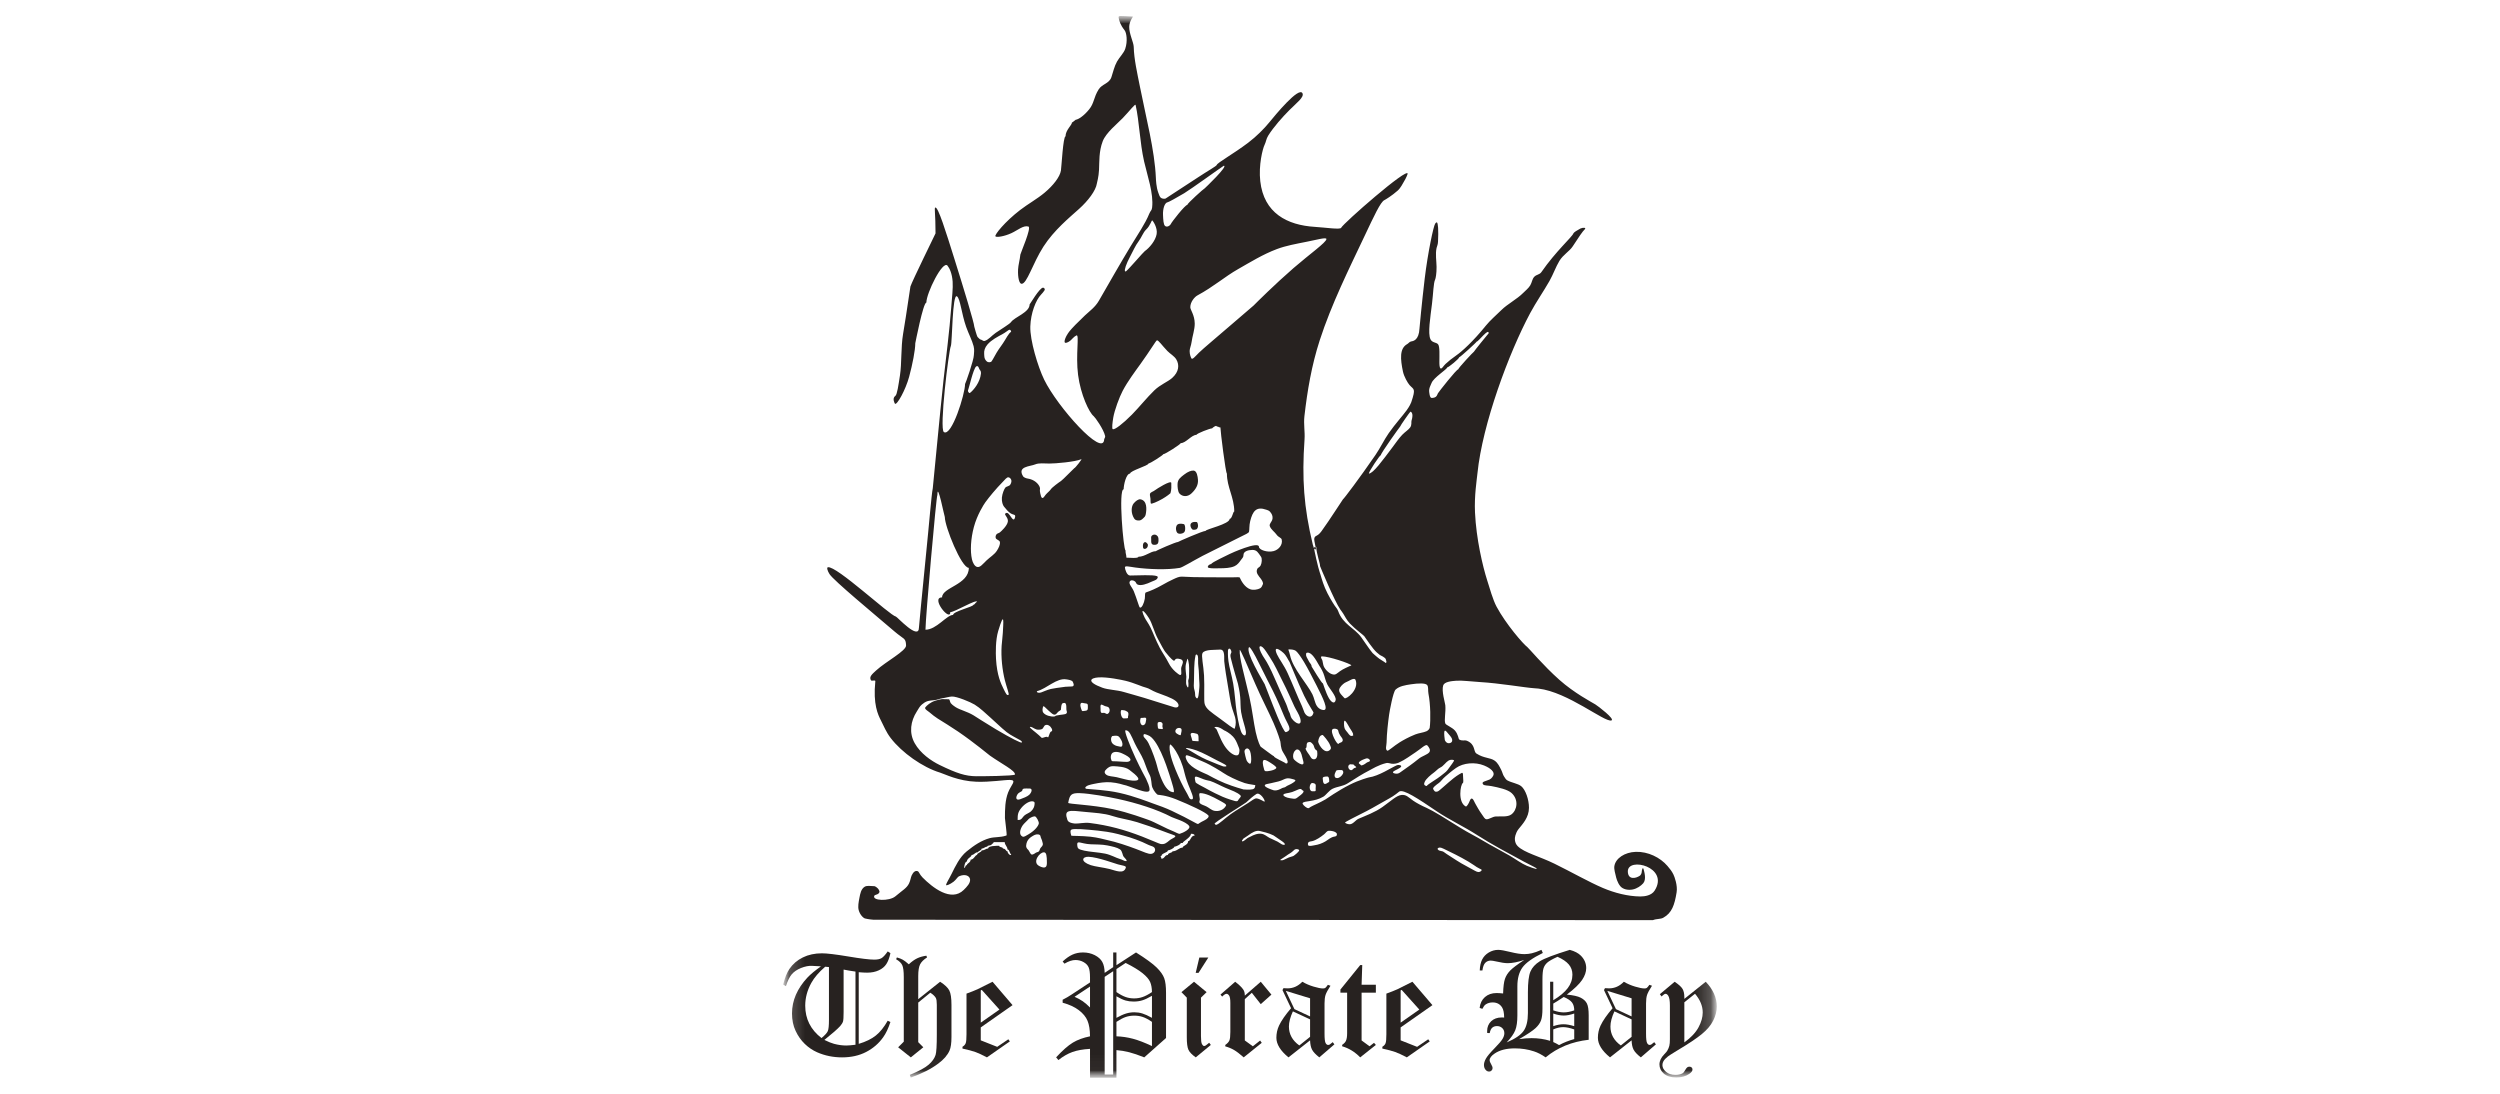 <svg width="160" height="70" viewBox="0 0 160 70" fill="none" xmlns="http://www.w3.org/2000/svg">
<g clip-path="url(#clip0_2530_4886)">
<g clip-path="url(#clip1_2530_4886)">
<mask id="mask0_2530_4886" style="mask-type:luminance" maskUnits="userSpaceOnUse" x="46" y="-9" width="68" height="97">
<path d="M46.014 -8.364H113.983V87.764H46.014V-8.364Z" fill="white"/>
</mask>
<g mask="url(#mask0_2530_4886)">
<mask id="mask1_2530_4886" style="mask-type:luminance" maskUnits="userSpaceOnUse" x="50" y="0" width="60" height="69">
<path d="M50.125 0.97V68.977H109.873V0.97H50.125Z" fill="white"/>
</mask>
<g mask="url(#mask1_2530_4886)">
<mask id="mask2_2530_4886" style="mask-type:luminance" maskUnits="userSpaceOnUse" x="50" y="0" width="60" height="69">
<path d="M50.125 0.97H109.873V68.977H50.125V0.97Z" fill="white"/>
</mask>
<g mask="url(#mask2_2530_4886)">
<mask id="mask3_2530_4886" style="mask-type:luminance" maskUnits="userSpaceOnUse" x="49" y="-7" width="62" height="79">
<path d="M49.218 -6.522H110.977V71.118H49.218V-6.522Z" fill="white"/>
</mask>
<g mask="url(#mask3_2530_4886)">
<path fill-rule="evenodd" clip-rule="evenodd" d="M74.566 14.462C74.457 14.373 74.446 14.051 74.433 13.754C74.416 13.395 74.521 12.965 74.746 12.938C74.795 12.932 75.302 12.658 75.792 12.365C76.2 12.12 78.293 10.611 78.319 10.609C78.648 10.583 77.112 12.05 77.104 12.051C77.054 12.059 75.984 13.021 75.984 13.115C75.848 13.115 74.993 14.19 74.922 14.355C74.892 14.425 74.7 14.571 74.566 14.462ZM72.325 16.423C72.54 16.019 72.659 15.728 72.868 15.449C73.063 15.187 73.161 14.876 73.346 14.699C73.644 14.414 73.694 14.067 73.751 14.11C73.788 14.138 74.096 14.576 74.025 14.983C73.952 15.404 73.565 15.862 73.269 16.07C73.167 16.141 72.311 17.154 72.073 17.357C72.039 17.386 72.005 17.367 72.001 17.36C71.95 17.27 72.072 16.898 72.325 16.423ZM76.24 22.922C76.229 22.898 76.134 22.706 76.137 22.462C76.14 22.296 76.231 22.119 76.259 21.903C76.31 21.516 76.466 21.093 76.463 20.709C76.458 20.163 76.179 19.828 76.179 19.664C76.179 19.323 76.454 19.004 76.634 18.907C77.677 18.345 78.377 17.711 79.245 17.219C80.019 16.779 80.816 16.282 81.723 15.94C82.304 15.721 82.935 15.612 83.618 15.474C84.305 15.335 84.897 15.169 84.891 15.3C84.882 15.515 83.815 16.264 82.788 17.155C81.587 18.197 80.389 19.393 80.23 19.554C80.193 19.591 79.55 20.133 78.826 20.76C77.973 21.497 76.992 22.317 76.727 22.578C76.479 22.825 76.302 23.056 76.24 22.922ZM63.411 23.164C63.402 23.163 63.263 23.237 63.136 23.113C62.967 22.947 62.997 22.754 62.986 22.607C62.975 22.459 63.027 22.243 63.198 22.048C63.462 21.745 63.845 21.556 64.18 21.371C64.522 21.183 64.627 20.971 64.714 21.21C64.722 21.233 64.653 21.269 64.594 21.34C64.509 21.444 64.412 21.608 64.315 21.773C64.159 22.041 63.934 22.31 63.778 22.579C63.584 22.914 63.463 23.171 63.411 23.164ZM61.968 24.934C62.006 24.867 62.294 23.588 62.474 23.455C62.606 23.356 62.657 23.581 62.676 23.62C62.715 23.698 62.799 23.735 62.781 23.91C62.725 24.465 62.315 24.969 62.071 25.153C62.034 25.181 61.901 25.052 61.968 24.934ZM91.472 25.115C91.427 24.86 91.57 24.648 91.617 24.518C91.746 24.165 92.62 23.631 92.62 23.514C92.711 23.514 93.388 22.955 93.388 22.866C93.451 22.866 94.508 21.899 94.508 21.862C94.625 21.862 95.276 20.965 95.276 21.328C95.269 21.328 94.332 22.478 94.332 22.509C94.305 22.509 93.329 23.552 93.329 23.635C93.213 23.635 92.092 25.064 92.028 25.17C91.99 25.233 91.966 25.416 91.757 25.454C91.697 25.465 91.609 25.488 91.566 25.441C91.495 25.362 91.485 25.183 91.472 25.115ZM71.22 27.47C71.146 27.445 71.198 27.036 71.248 26.731C71.326 26.258 71.638 25.419 71.849 25.018C72.171 24.406 72.623 23.805 73.005 23.274C73.583 22.472 73.971 21.82 74.036 21.784C74.123 21.736 74.365 22.105 74.714 22.465C74.894 22.65 75.156 22.789 75.282 23.001C75.493 23.354 75.459 23.8 75.009 24.197C74.737 24.436 74.254 24.619 73.881 24.98C73.398 25.446 72.903 26.069 72.445 26.533C71.855 27.13 71.347 27.512 71.22 27.47ZM60.409 27.654C60.102 27.465 60.719 22.441 60.854 22.144C60.946 21.941 60.944 18.753 61.246 18.966C61.458 19.114 61.536 20.075 61.833 20.918C61.988 21.359 62.212 21.772 62.311 22.154C62.377 22.409 62.328 22.569 62.328 22.722C62.329 23.034 61.785 24.577 61.764 24.577C61.764 25.218 60.909 27.962 60.409 27.654ZM87.606 30.31C87.606 30.18 88.305 29.129 88.374 29.129C88.374 28.997 89.601 27.297 89.611 27.297C89.611 27.248 90.231 26.37 90.262 26.351C90.281 26.339 90.5 26.402 90.335 26.936C90.313 27.007 90.365 27.192 90.252 27.355C90.142 27.511 89.936 27.628 89.744 27.826C89.527 28.05 89.318 28.361 89.111 28.636C88.5 29.446 87.879 30.31 87.606 30.31ZM75.783 30.374C76.028 30.182 76.258 30.098 76.405 30.119C76.602 30.149 76.654 30.502 76.669 30.701C76.694 31.032 76.544 31.297 76.266 31.567C75.998 31.828 75.672 31.785 75.493 31.593C75.373 31.465 75.357 31.131 75.362 30.981C75.37 30.676 75.559 30.549 75.783 30.374ZM66.575 31.567C66.515 31.325 66.596 31.309 66.541 31.169C66.46 30.964 66.204 30.685 65.746 30.622C65.657 30.61 65.514 30.542 65.482 30.491C65.077 29.843 65.922 29.86 66.25 29.722C66.497 29.618 66.822 29.666 67.167 29.667C67.534 29.669 68.796 29.563 69.205 29.389C69.286 29.354 68.805 29.966 68.757 29.961C68.742 29.959 68.008 30.72 67.903 30.785C67.768 30.87 67.325 31.198 67.252 31.315C67.19 31.415 67.03 31.534 66.931 31.652C66.825 31.779 66.779 31.901 66.691 31.864C66.635 31.84 66.61 31.708 66.575 31.567ZM73.655 32.224C73.626 32.156 73.641 32.034 73.63 31.911C73.62 31.803 73.58 31.695 73.598 31.612C73.625 31.492 73.803 31.47 73.919 31.374C74.015 31.294 74.954 30.7 74.963 30.91C74.969 31.083 74.979 31.346 74.909 31.566C74.905 31.579 74.674 31.765 74.399 31.924C74.067 32.114 73.678 32.278 73.655 32.224ZM73.328 32.912C73.298 33.067 73.23 33.103 73.168 33.167C73.063 33.277 72.96 33.328 72.833 33.311C72.757 33.301 72.655 33.294 72.585 33.182C72.36 32.826 72.4 32.407 72.553 32.22C72.678 32.068 72.859 31.932 72.99 31.956C73.418 32.035 73.392 32.578 73.328 32.912ZM76.365 33.904C76.218 33.901 75.966 33.335 76.587 33.41C76.64 33.416 76.704 33.601 76.658 33.752C76.615 33.895 76.522 33.906 76.365 33.904ZM75.752 33.54C75.851 33.561 75.851 33.767 75.851 33.838C75.853 34.072 75.738 34.113 75.653 34.14C75.552 34.171 75.415 34.182 75.336 34.089C75.267 34.006 75.247 33.825 75.273 33.726C75.304 33.606 75.365 33.46 75.752 33.54ZM74.144 34.608C74.135 34.826 74.032 34.857 73.93 34.867C73.694 34.889 73.665 34.769 73.676 34.525C73.679 34.451 73.647 34.342 73.722 34.279C73.855 34.166 74.011 34.217 74.09 34.321C74.153 34.404 74.146 34.544 74.144 34.608ZM73.156 35.044C73.107 34.737 73.256 34.676 73.322 34.702C73.397 34.731 73.463 34.839 73.464 34.849C73.493 35.125 73.183 35.214 73.156 35.044ZM72.09 35.691C72.09 35.499 72.031 35.453 72.031 35.216C71.906 35.216 71.56 31.315 71.914 31.315C71.914 31.036 72.074 30.31 72.325 30.31C72.325 30.122 73.504 29.804 73.504 29.663C73.614 29.663 74.448 29.125 74.448 29.07C74.573 29.07 75.568 28.428 75.568 28.36C75.898 28.36 76.258 27.83 76.575 27.83C76.575 27.745 77.442 27.414 77.578 27.414C77.578 27.387 77.872 27.171 77.872 27.297C78.043 27.297 77.936 27.355 78.107 27.355C78.107 27.594 78.445 30.31 78.522 30.31C78.522 31.181 78.992 31.832 78.992 32.736C78.909 32.736 78.857 33.206 78.698 33.206C78.698 33.547 77.163 33.866 77.163 33.976C76.975 33.976 75.392 34.669 75.392 34.686C75.247 34.686 73.978 35.242 73.978 35.275C73.632 35.275 73.287 35.632 72.858 35.632C72.858 35.754 72.229 35.691 72.09 35.691ZM62.532 36.283C62.375 36.243 62.255 36.015 62.206 35.801C62.082 35.256 62.128 34.476 62.328 33.729C62.536 32.949 62.957 32.293 63.065 32.143C63.304 31.81 63.779 31.242 64.138 30.881C64.314 30.705 64.426 30.536 64.539 30.548C64.653 30.56 64.838 30.738 64.653 31.023C64.59 31.12 64.411 31.125 64.341 31.208C64.269 31.293 64.144 31.592 64.121 31.847C64.099 32.11 64.182 32.33 64.251 32.417C64.371 32.567 64.536 32.77 64.696 32.865C64.838 32.948 64.984 32.924 64.972 33.047C64.964 33.12 64.929 33.305 64.822 33.228C64.745 33.172 64.64 32.968 64.542 32.874C64.465 32.801 64.393 32.818 64.341 32.865C64.248 32.949 64.544 33.123 64.502 33.386C64.461 33.649 64.081 34.002 63.994 34.071C63.925 34.125 63.841 34.131 63.793 34.18C63.69 34.284 63.707 34.429 63.749 34.476C63.806 34.542 63.972 34.586 63.992 34.684C64.024 34.842 63.92 35.06 63.8 35.247C63.641 35.494 63.362 35.654 63.144 35.862C62.887 36.107 62.729 36.334 62.532 36.283ZM72.943 38.873C72.898 38.839 72.75 38.3 72.567 37.85C72.457 37.58 72.233 37.384 72.297 37.233C72.352 37.104 72.522 37.121 72.64 37.211C72.712 37.264 72.708 37.37 72.808 37.413C73.018 37.506 73.398 37.376 73.701 37.228C73.839 37.161 73.987 37.134 74.051 37.045C74.106 36.968 74.122 36.904 74.044 36.873C73.782 36.77 72.866 36.83 72.324 36.833C72.108 36.834 71.996 36.411 71.994 36.316C71.991 36.187 72.265 36.268 72.655 36.321C73.512 36.437 74.689 36.482 75.505 36.345C75.664 36.318 76.255 35.951 76.964 35.575C77.097 35.505 78.545 34.779 79.389 34.36C79.695 34.209 79.913 34.116 79.936 34.035C79.969 33.916 79.943 33.627 80.012 33.353C80.173 32.707 80.405 32.395 81.048 32.623C81.219 32.684 81.245 32.684 81.368 32.868C81.436 32.971 81.473 33.141 81.421 33.278C81.366 33.424 81.22 33.538 81.267 33.674C81.343 33.893 81.585 34.047 81.708 34.226C81.824 34.393 82.002 34.409 82.03 34.531C82.109 34.879 81.823 35.188 81.512 35.27C81.112 35.375 80.577 35.194 80.573 34.996C80.565 34.61 78.776 35.41 78.698 35.455C78.562 35.533 77.519 35.998 77.519 36.102C77.465 36.102 77.387 36.137 77.352 36.176C77.334 36.196 77.232 36.312 77.373 36.346C77.532 36.385 77.787 36.374 78.067 36.37C78.383 36.366 78.731 36.359 79.006 36.237C79.193 36.153 79.312 35.993 79.415 35.845C79.49 35.736 79.588 35.67 79.584 35.514C79.578 35.291 79.881 35.195 80.153 35.195C80.443 35.194 80.516 35.365 80.704 35.632C80.782 35.743 80.765 36.021 80.68 36.191C80.622 36.307 80.507 36.322 80.469 36.401C80.347 36.657 80.542 36.842 80.691 37.037C80.78 37.154 80.857 37.31 80.826 37.386C80.786 37.483 80.742 37.599 80.646 37.651C80.497 37.733 80.213 37.786 80.01 37.711C79.652 37.579 79.433 37.164 79.346 36.968C79.324 36.918 79.127 36.954 78.843 36.95C78.052 36.942 76.4 36.961 75.65 36.905C75.474 36.892 75.291 36.979 75.101 37.067C74.873 37.172 74.634 37.295 74.389 37.437C74.017 37.653 73.614 37.824 73.338 37.916C73.256 37.944 73.294 38.132 73.267 38.318C73.226 38.589 73.063 38.965 72.943 38.873ZM59.23 40.302C59.23 39.598 59.926 31.672 59.994 31.672C59.994 30.78 60.445 33.089 60.468 33.089C60.468 33.696 61.526 36.342 62.004 36.342C62.004 37.433 60.292 37.584 60.292 38.234C59.531 38.234 60.82 39.83 60.82 39.175C61.116 39.175 62.532 38.298 62.532 38.528C62.436 38.528 62.394 38.704 62.297 38.704C62.297 38.84 60.997 39.122 60.997 39.356C60.584 39.356 59.935 40.302 59.23 40.302ZM88.667 42.428C88.667 42.38 88.277 42.191 88.13 42.045C88.058 41.974 87.89 41.848 87.845 41.795C87.628 41.539 87.317 41.056 87.12 40.786C86.67 40.17 85.949 39.963 85.645 39.115C85.591 38.964 85.509 38.893 85.423 38.765C85.277 38.548 84.994 38.09 84.799 37.63C84.615 37.197 84.516 36.758 84.46 36.62C84.382 36.425 84.065 35.062 84.1 35.036C84.109 35.03 84.243 34.97 84.242 35.016C84.23 35.343 84.527 36.192 84.48 36.22C84.474 36.224 85.409 38.479 85.779 39.007C85.851 39.109 85.899 39.164 85.97 39.278C86.064 39.427 86.191 39.692 86.388 39.899C86.763 40.293 87.258 40.64 87.312 40.714C87.405 40.841 87.85 41.527 88.117 41.759C88.158 41.795 88.269 41.889 88.312 41.92C88.344 41.943 88.674 42.073 88.696 42.209C88.704 42.254 88.787 42.428 88.667 42.428ZM84.597 42.193C84.559 42.136 84.5 42.008 84.607 42.007C85.03 42.004 86.423 42.463 86.489 42.584C86.491 42.587 86.197 42.702 85.928 42.85C85.668 42.994 85.559 43.148 85.427 43.168C85.206 43.203 84.906 42.979 84.751 42.706C84.649 42.525 84.672 42.304 84.597 42.193ZM75.51 43.198C75.461 43.187 75.029 42.901 74.796 42.438C74.612 42.072 74.383 41.759 74.227 41.464C73.956 40.95 73.803 40.508 73.64 40.175C73.496 39.883 73.33 39.68 73.252 39.512C72.948 38.861 73.217 39.066 73.528 39.555C73.749 39.901 73.872 40.468 74.117 40.908C74.297 41.231 74.483 41.633 74.647 41.803C74.664 41.821 74.954 42.2 75.134 42.293C75.172 42.313 75.193 42.125 75.402 42.155C75.646 42.19 75.671 42.247 75.695 42.317C75.743 42.45 75.594 42.632 75.593 42.801C75.592 42.997 75.654 43.229 75.51 43.198ZM75.925 43.315C75.904 43.057 75.863 42.835 75.879 42.626C75.891 42.482 75.947 42.344 75.984 42.193C76.023 42.031 76.091 42.51 76.093 42.537C76.117 42.834 76.101 43.041 76.096 43.358C76.095 43.452 76.017 43.541 76.053 43.66C76.061 43.688 76.096 44.25 75.94 43.859C75.876 43.699 75.931 43.39 75.925 43.315ZM66.389 44.228C66.989 44.071 67.633 43.371 68.25 43.48C68.379 43.502 68.626 43.53 68.665 43.65C68.683 43.706 68.771 43.851 68.668 43.92C68.629 43.947 68.348 43.933 68.187 43.953C67.791 44.002 67.388 44.062 67.255 44.094C66.998 44.155 66.792 44.264 66.64 44.314C66.543 44.346 66.462 44.339 66.426 44.328C66.349 44.304 66.338 44.241 66.389 44.228ZM63.745 42.173C63.724 41.794 63.709 40.974 63.884 40.389C64.314 38.954 64.207 39.904 64.181 40.499C64.17 40.763 64.124 41.012 64.104 41.336C64.058 42.069 64.147 42.879 64.31 43.531C64.415 43.953 64.602 44.429 64.549 44.465C64.442 44.536 64.38 44.398 64.223 44.08C64.061 43.751 63.806 43.226 63.745 42.173ZM86.129 43.669C86.322 43.603 86.68 43.312 86.76 43.527C86.991 44.145 86.146 44.791 86.045 44.679C85.84 44.45 85.603 44.267 85.751 44.018C85.858 43.837 86.064 43.69 86.129 43.669ZM76.454 44.202C76.377 43.989 76.408 43.781 76.414 43.568C76.422 43.294 76.42 43.016 76.429 42.753C76.439 42.492 76.455 42.222 76.512 41.954C76.533 41.856 76.635 41.863 76.667 42.014C76.695 42.146 76.659 42.406 76.695 42.648C76.744 42.981 76.731 43.38 76.76 43.708C76.778 43.91 76.747 44.113 76.732 44.283C76.702 44.627 76.643 44.834 76.511 44.594C76.475 44.528 76.501 44.336 76.454 44.202ZM84.656 43.727C84.635 43.799 83.948 42.681 83.947 42.664C83.943 42.517 83.842 42.459 83.783 42.349C83.662 42.124 83.571 41.986 83.587 41.889C83.595 41.844 83.574 41.775 83.671 41.769C83.952 41.749 84.184 42.167 84.438 42.611C84.448 42.629 84.589 42.823 84.692 43.077C84.783 43.301 84.83 43.573 84.953 43.812C85.078 44.058 85.536 44.564 85.482 44.805C85.421 45.078 85.21 44.964 85.045 44.675C84.834 44.304 84.667 43.691 84.656 43.727ZM75.157 45.266C75.091 45.249 74.215 44.97 73.225 44.662C72.815 44.534 72.336 44.412 71.925 44.288C71.472 44.152 70.932 44.154 70.548 44.012C69.528 43.636 69.76 43.386 70.31 43.353C70.877 43.32 71.784 43.511 72.034 43.571C72.601 43.708 73.093 43.954 73.387 44.022C73.529 44.054 73.71 44.195 74.014 44.316C74.431 44.481 74.998 44.653 75.257 44.869C75.534 45.101 75.456 45.342 75.157 45.266ZM84.715 45.442C84.709 45.442 84.441 45.443 84.272 45.17C84.144 44.965 84.111 44.671 83.993 44.435C83.653 43.755 82.746 42.799 82.565 41.944C82.492 41.598 82.401 41.559 82.5 41.562C82.583 41.565 82.785 41.553 82.935 41.658C83.022 41.719 83.229 41.988 83.454 42.364C83.709 42.79 83.993 43.352 84.26 43.871C84.69 44.707 85.039 45.446 84.715 45.442ZM69.623 45.271C69.63 45.443 69.579 45.475 69.474 45.488C69.37 45.501 69.261 45.528 69.243 45.488C69.181 45.348 69.09 45.092 69.184 45.003C69.235 44.954 69.308 44.999 69.38 45.004C69.664 45.025 69.615 45.085 69.623 45.271ZM70.433 45.308C70.421 45.25 70.428 45.138 70.459 45.109C70.508 45.065 70.603 45.143 70.716 45.19C70.805 45.226 70.913 45.217 70.967 45.292C71.052 45.41 71.031 45.598 70.902 45.679C70.825 45.728 70.764 45.646 70.679 45.625C70.605 45.608 70.503 45.659 70.465 45.595C70.416 45.515 70.448 45.383 70.433 45.308ZM83.49 45.614C83.44 45.52 83.402 45.352 83.326 45.192C83.076 44.663 82.752 43.836 82.419 43.102C82.182 42.579 81.858 42.171 81.724 41.872C81.637 41.678 81.63 41.578 81.67 41.542C81.738 41.483 81.939 41.605 82.132 41.779C82.331 41.959 82.421 42.207 82.533 42.37C82.566 42.418 83.027 43.61 83.465 44.526C83.765 45.152 84.079 45.568 84.065 45.619C83.954 46.017 83.626 45.872 83.49 45.614ZM66.778 45.619C66.694 45.514 66.718 45.365 66.754 45.231C66.783 45.123 66.928 45.324 67.115 45.485C67.363 45.7 67.491 45.86 67.664 45.619C67.744 45.507 67.876 45.481 67.902 45.413C67.903 45.409 67.904 44.997 68.04 44.999C68.078 45 68.156 44.945 68.211 45.048C68.256 45.131 68.241 45.267 68.248 45.405C68.253 45.511 68.325 45.581 68.248 45.661C68.172 45.741 67.956 45.717 67.607 45.795C67.522 45.815 67.562 45.845 67.474 45.855C67.249 45.881 66.913 45.788 66.778 45.619ZM71.796 45.442C71.971 45.471 71.947 45.43 72.144 45.546C72.245 45.606 72.227 45.741 72.193 45.855C72.166 45.947 72.293 45.979 71.922 45.979C71.73 45.979 71.666 45.421 71.796 45.442ZM82.539 45.633C82.439 45.46 82.4 45.246 82.307 45.038C82.058 44.484 81.772 43.868 81.57 43.391C81.318 42.797 81.071 42.359 80.998 42.252C80.434 41.428 80.578 41.231 80.814 41.428C80.933 41.528 81.097 41.8 81.258 42.045C81.618 42.592 81.793 43.031 82.099 43.627C82.377 44.168 82.599 44.686 82.838 45.208C82.955 45.462 83.144 45.714 83.214 45.975C83.356 46.503 82.921 46.331 82.67 45.98C82.587 45.863 82.574 45.694 82.539 45.633ZM73.328 46.211C73.307 46.407 73.099 46.497 73.012 46.327C72.942 46.191 72.975 46.062 72.986 45.997C72.997 45.931 73.072 45.944 73.16 45.941C73.229 45.939 73.312 45.903 73.349 45.969C73.377 46.019 73.338 46.115 73.328 46.211ZM76.963 41.793C77.114 41.542 77.822 41.603 78.063 41.575C78.429 41.531 78.332 42.129 78.35 42.309C78.397 42.773 78.508 43.456 78.565 43.771C78.674 44.378 78.73 44.849 78.813 45.176C78.954 45.734 79.207 46.045 79.027 46.623C79.001 46.707 78.514 46.305 78.048 45.968C77.477 45.554 77.195 45.373 77.101 45.061C77.035 44.843 77.1 44.02 77.059 43.232C77.025 42.589 76.865 41.955 76.963 41.793ZM74.102 46.544C74.069 46.308 74.091 46.238 74.125 46.225C74.259 46.174 74.368 46.217 74.402 46.311C74.419 46.357 74.39 46.431 74.392 46.483C74.394 46.53 74.43 46.613 74.422 46.638C74.404 46.688 74.328 46.649 74.294 46.651C74.115 46.657 74.112 46.622 74.102 46.544ZM82.294 46.859C82.215 46.882 81.972 46.374 81.749 45.84C81.379 44.951 80.976 43.857 80.939 43.786C80.796 43.517 79.698 41.739 79.936 41.424C79.992 41.349 80.295 41.88 80.556 42.411C80.915 43.14 81.371 44.026 81.464 44.21C81.77 44.82 82.013 45.422 82.167 45.794C82.415 46.395 82.764 46.72 82.294 46.859ZM79.144 45.559C79.061 45.039 79.034 44.38 78.927 43.767C78.833 43.226 78.672 42.713 78.621 42.316C78.575 41.965 78.587 41.722 78.589 41.648C78.593 41.505 78.721 41.428 78.794 41.649C78.859 41.842 78.693 41.785 78.767 42.098C78.908 42.694 79.221 43.727 79.228 43.759C79.254 43.878 79.335 44.216 79.373 44.615C79.402 44.916 79.381 45.246 79.432 45.575C79.505 46.036 79.701 46.536 79.736 46.812C79.771 47.089 79.645 47.142 79.505 46.964C79.376 46.798 79.254 46.247 79.144 45.559ZM75.275 46.918C75.213 46.865 75.207 46.769 75.253 46.694C75.332 46.563 75.55 46.557 75.608 46.653C75.641 46.707 75.619 46.84 75.57 47.031C75.55 47.109 75.325 46.961 75.275 46.918ZM86.024 46.472C85.964 45.792 86.195 46.27 86.387 46.594C86.445 46.692 86.629 46.937 86.596 47.016C86.586 47.038 86.639 47.111 86.571 47.087C86.541 47.076 86.488 47.113 86.462 47.102C86.351 47.054 86.301 46.951 86.216 46.848C86.15 46.766 86.042 46.673 86.024 46.472ZM66.661 47.216C66.626 47.189 66.571 47.128 66.495 47.058C66.267 46.85 65.856 46.562 65.918 46.528C66.004 46.479 66.144 46.619 66.324 46.681C66.39 46.703 66.543 46.718 66.681 46.663C66.769 46.628 66.809 46.452 66.892 46.413C67.045 46.343 67.178 46.455 67.23 46.513C67.276 46.566 67.352 46.67 67.338 46.757C67.329 46.817 67.255 46.804 67.221 46.861C67.16 46.962 67.124 47.124 67.091 47.18C67.07 47.213 67.032 47.149 66.976 47.154C66.868 47.163 66.706 47.252 66.661 47.216ZM76.63 47.438C76.192 47.393 76.365 47.503 76.225 47.115C76.107 46.791 76.475 46.936 76.595 46.962C76.704 46.985 76.708 47.148 76.705 47.221C76.697 47.44 76.755 47.45 76.63 47.438ZM60.29 44.744L60.229 44.702C60.267 44.688 60.336 44.686 60.42 44.67C60.568 44.642 60.749 44.589 60.92 44.578C61.223 44.56 62.115 44.932 62.375 45.093C62.749 45.323 63.07 45.651 63.388 45.927C63.685 46.185 64.054 46.559 64.425 46.855C64.701 47.075 65.105 47.255 65.293 47.371C65.436 47.459 65.406 47.508 65.393 47.522C65.352 47.569 64.728 47.263 63.737 46.674C63.06 46.271 62.41 45.844 62.303 45.78C61.897 45.535 61.443 45.438 61.165 45.26C60.98 45.142 60.864 45.031 60.846 44.998C60.776 44.879 60.793 44.752 60.714 44.753C60.511 44.757 60.363 44.737 60.29 44.744ZM92.466 47.347C92.363 46.602 92.491 46.704 92.652 46.913C92.729 47.014 92.882 47.156 92.924 47.28C93.004 47.512 92.807 47.589 92.662 47.559C92.563 47.539 92.474 47.408 92.466 47.347ZM85.276 46.679C85.358 46.595 85.625 46.641 85.646 46.757C85.697 47.032 85.853 47.162 85.9 47.248C85.972 47.38 85.931 47.455 85.849 47.504C85.793 47.537 85.706 47.544 85.668 47.603C85.594 47.716 85.114 46.848 85.276 46.679ZM71.499 47.746C71.478 47.742 71.269 47.697 71.165 47.535C71.11 47.45 71.073 47.266 71.146 47.157C71.196 47.084 71.173 47.114 71.263 47.098C71.549 47.05 71.621 47.132 71.702 47.267C71.774 47.386 71.875 47.545 71.822 47.729C71.789 47.842 71.618 47.767 71.499 47.746ZM88.785 48.044C88.639 47.961 88.737 47.715 88.741 47.525C88.752 46.931 88.833 46.243 88.904 45.732C88.931 45.536 89.155 44.285 89.317 44.135C89.558 43.911 89.933 43.85 90.301 43.795C90.775 43.724 91.234 43.708 91.339 43.845C91.434 43.969 91.379 44.177 91.42 44.389C91.555 45.081 91.566 46.081 91.502 46.574C91.495 46.626 91.422 46.744 91.296 46.8C91.1 46.887 90.797 46.915 90.575 47.005C90.121 47.188 89.813 47.367 89.588 47.504C89.207 47.738 88.85 48.081 88.785 48.044ZM84.656 47.04C84.668 47.041 85.033 47.431 85.129 47.702C85.167 47.808 85.224 47.884 85.126 47.985C84.82 48.301 84.432 47.755 84.363 47.473C84.358 47.452 84.388 47.257 84.467 47.139C84.521 47.058 84.62 47.036 84.656 47.04ZM77.813 46.623C77.628 46.542 77.786 46.49 77.967 46.54C78.136 46.587 78.324 46.734 78.342 46.741C78.417 46.769 78.701 46.912 78.916 47.146C79.066 47.308 79.151 47.505 79.222 47.689C79.271 47.815 79.334 47.937 79.325 48.03C79.315 48.127 79.318 48.311 79.184 48.34C78.975 48.385 78.62 48.124 78.363 47.726C78.057 47.25 77.891 46.658 77.813 46.623ZM83.572 47.881C83.658 47.838 83.596 47.652 83.653 47.569C83.693 47.512 83.647 47.535 83.712 47.51C83.882 47.446 83.939 47.534 84.041 47.653C84.089 47.71 84.103 47.84 84.159 47.932C84.198 47.996 84.289 48.016 84.298 48.083C84.363 48.557 84.162 48.644 83.996 48.573C83.907 48.535 83.87 48.417 83.795 48.315C83.652 48.122 83.511 47.911 83.572 47.881ZM71.146 48.691C71.058 48.51 71.09 48.381 71.122 48.291C71.196 48.08 71.512 48.081 71.81 48.214C72.456 48.502 72.445 48.691 72.188 48.755C72.125 48.77 71.739 48.745 71.454 48.725C71.295 48.714 71.167 48.735 71.146 48.691ZM82.294 48.868C82.294 48.807 81.531 48.509 81.531 48.397C81.481 48.397 80.719 47.805 80.704 47.804C80.668 47.803 80.498 47.456 80.365 46.851C80.232 46.246 80.138 45.383 79.956 44.585C79.664 43.303 79.293 42.041 79.344 41.6C79.358 41.484 79.841 42.621 80.35 43.797C80.715 44.641 81.192 45.553 81.504 46.263C81.789 46.91 81.926 47.393 81.942 47.452C81.971 47.563 81.952 47.877 82.11 48.132C82.37 48.549 82.535 48.868 82.294 48.868ZM79.651 48.044C79.727 47.847 79.97 47.801 80.047 48.239C80.082 48.438 80.103 48.789 80.026 48.87C79.979 48.919 79.855 48.795 79.794 48.692C79.757 48.632 79.623 48.115 79.651 48.044ZM83.297 48.279C83.304 48.304 83.362 48.542 83.409 48.716C83.539 49.208 82.832 48.676 82.785 48.559C82.727 48.416 82.759 48.201 82.849 48.081C83.069 47.793 83.246 48.103 83.297 48.279ZM86.968 48.803C86.999 48.722 87.18 48.63 87.349 48.572C87.392 48.557 87.464 48.517 87.547 48.544C87.603 48.562 87.694 48.624 87.671 48.698C87.652 48.761 87.532 48.757 87.459 48.817C87.429 48.842 87.306 48.941 87.177 48.978C87.095 49.002 87.095 48.967 87.055 48.924C87.028 48.894 86.939 48.879 86.968 48.803ZM78.283 49.049C78.275 49.048 77.761 48.859 77.219 48.622C76.816 48.445 76.466 48.222 76.21 48.071C76.029 47.963 75.859 47.901 75.904 47.873C75.934 47.854 76.241 47.906 76.601 48.037C77.013 48.189 77.483 48.457 77.873 48.656C78.275 48.862 78.588 48.996 78.464 49.052C78.434 49.065 78.359 49.056 78.283 49.049ZM86.368 48.931C86.43 48.893 86.497 48.93 86.535 48.924C86.683 48.899 86.658 49.018 86.75 49.043C86.767 49.048 86.807 49.093 86.795 49.109C86.774 49.136 86.682 49.142 86.629 49.188C86.564 49.245 86.518 49.334 86.402 49.272C86.291 49.212 86.232 49.016 86.368 48.931ZM81.681 49.157C81.611 49.262 81.389 49.322 81.201 49.346C81.064 49.364 80.947 49.389 80.91 49.267C80.671 48.474 80.944 48.597 81.198 48.749C81.242 48.776 81.742 49.066 81.681 49.157ZM60.233 44.701L60.293 44.743C60.295 44.743 59.903 44.794 59.634 44.939C59.373 45.079 59.199 45.278 59.204 45.309C59.221 45.423 59.37 45.488 59.473 45.577C59.656 45.734 59.852 45.888 60.007 45.984C60.405 46.233 60.883 46.525 61.315 46.819C62.362 47.534 63.263 48.293 63.359 48.361C64.122 48.896 64.978 49.317 64.959 49.566C64.952 49.669 62.702 49.682 62.466 49.679C61.789 49.67 61.244 49.499 60.128 48.955C59.599 48.697 58.907 48.221 58.54 47.564C58.163 46.89 58.283 46.148 58.674 45.538C58.787 45.362 58.853 45.213 59 45.09C59.093 45.011 59.219 44.913 59.385 44.866C59.528 44.825 59.824 44.819 59.937 44.786L60.233 44.701ZM85.453 49.755C85.343 49.614 85.486 49.381 85.529 49.312C85.549 49.28 85.829 49.273 85.872 49.284C85.967 49.31 85.965 49.381 85.969 49.429C85.976 49.531 85.838 49.704 85.693 49.772C85.594 49.819 85.482 49.792 85.453 49.755ZM71.338 49.039C71.511 49.054 71.999 49.058 72.281 49.272C72.755 49.632 73.205 50.012 72.457 49.957C72.146 49.934 71.802 49.813 71.469 49.741C71.21 49.685 70.943 49.691 70.803 49.583C70.639 49.456 70.688 49.333 70.826 49.212C70.926 49.125 71.031 49.011 71.338 49.039ZM84.654 49.822C84.649 49.723 84.757 49.697 84.947 49.696C85.059 49.695 85.072 49.889 85.069 50.005C85.067 50.067 85.04 50.048 84.981 50.091C84.961 50.105 84.942 50.118 84.925 50.128C84.719 50.252 84.671 50.111 84.654 49.822ZM91.181 50.04C91.265 49.843 91.572 49.587 91.787 49.43C91.906 49.344 92.037 49.185 92.189 49.117C92.374 49.034 92.537 48.777 92.695 48.684C92.879 48.576 93.045 48.641 93.063 48.664C93.079 48.685 92.88 48.964 92.641 49.283C92.528 49.434 92.345 49.535 92.2 49.666C92.054 49.8 91.367 50.198 91.323 50.289C91.302 50.332 91.18 50.273 91.153 50.216C91.128 50.163 91.17 50.069 91.181 50.04ZM79.584 50.524C79.578 50.524 78.966 50.357 78.398 50.127C77.849 49.904 77.351 49.611 77.28 49.578C76.967 49.434 76.257 49.171 75.993 48.737C75.915 48.61 75.828 48.401 75.925 48.338C75.991 48.296 76.877 48.695 76.984 48.739C77.504 48.956 78.187 49.394 78.283 49.461C78.561 49.653 79.159 49.949 79.663 50.117C79.936 50.208 80.494 50.249 80.331 50.265C80.328 50.265 80.356 50.471 80.168 50.512C79.97 50.556 79.68 50.53 79.584 50.524ZM81.531 50.583C81.503 50.579 81.244 50.491 81.08 50.405C80.916 50.318 80.875 50.21 81.115 50.171C81.153 50.165 81.459 50.102 81.822 50.012C82.07 49.95 82.2 49.837 82.37 49.814C82.511 49.794 82.708 49.857 82.768 49.873C83.002 49.932 82.893 49.996 82.761 50.091C82.603 50.206 82.355 50.285 82.294 50.347C82.244 50.4 82.121 50.405 82.061 50.437C81.88 50.532 81.727 50.611 81.531 50.583ZM84.006 50.642C84.002 50.642 83.928 50.651 83.878 50.59C83.814 50.512 83.782 50.343 83.883 50.179C83.951 50.068 84.057 50.125 84.105 50.136C84.108 50.137 84.178 50.155 84.201 50.222C84.223 50.289 84.197 50.407 84.2 50.481C84.203 50.559 84.235 50.642 84.118 50.642C84.081 50.642 84.043 50.645 84.006 50.642ZM75.099 50.701C75.05 50.689 74.863 50.717 74.609 50.373C74.362 50.039 74.106 49.297 74.044 48.995C74.005 48.808 73.742 48.033 73.515 47.584C73.35 47.256 73.202 47.229 73.185 47.1C73.158 46.892 73.367 47.02 73.468 47.053C74.07 47.251 74.653 48.978 74.831 49.542C75.007 50.101 75.216 50.729 75.099 50.701ZM83.297 50.524C83.368 50.607 83.414 50.592 83.425 50.629C83.451 50.725 83.271 50.862 83.185 50.926C82.893 51.146 82.956 51.146 82.569 51.088C82.304 51.048 82.121 50.948 82.136 50.87C82.156 50.763 82.456 50.774 82.697 50.69C83.017 50.578 83.214 50.427 83.297 50.524ZM75.236 49.266C75.066 48.852 74.756 48.019 74.88 47.657C74.916 47.553 75.54 48.282 75.808 49.461C75.823 49.529 75.91 49.866 76.042 50.194C76.222 50.644 76.446 51.111 76.305 51.15C76.117 51.203 76.094 50.99 75.984 50.806C75.7 50.332 75.443 49.768 75.236 49.266ZM65.391 50.638C65.444 50.601 65.428 50.505 65.48 50.486C65.587 50.445 65.751 50.474 65.884 50.465C66.087 50.452 66.054 50.685 65.872 50.866C65.758 50.979 65.469 51.087 65.295 51.15C64.987 51.261 64.998 51.008 65.135 50.815C65.197 50.728 65.326 50.685 65.391 50.638ZM78.933 51.234C78.903 51.225 78.605 51.144 78.242 50.991C78.065 50.916 77.515 50.657 77.097 50.412C76.985 50.346 76.525 50.134 76.512 50.053C76.49 49.905 76.429 49.759 76.504 49.712C76.571 49.669 76.814 49.794 77.04 49.876C77.226 49.944 77.4 49.965 77.452 49.982C77.762 50.083 78.083 50.273 78.414 50.414C78.814 50.584 79.211 50.711 79.397 50.915C79.465 50.989 79.311 51.082 79.227 51.234C79.18 51.319 79.029 51.265 78.933 51.234ZM77.737 52.722C77.625 52.686 79.687 51.424 79.76 51.352C79.931 51.182 80.21 50.944 80.406 50.818C80.633 50.672 80.987 51.215 80.935 51.302C80.916 51.335 80.638 51.114 80.411 51.097C80.304 51.089 80.127 51.224 79.888 51.386C79.581 51.594 79.122 51.848 78.76 52.109C78.355 52.4 78.025 52.748 77.828 52.793C77.791 52.801 77.765 52.732 77.737 52.722ZM83.653 51.705C83.514 51.635 83.328 51.457 83.371 51.394C83.476 51.241 84.115 51.328 84.694 50.988C84.864 50.888 85.052 50.597 85.278 50.484C85.572 50.336 85.942 50.331 86.256 50.131C86.727 49.831 87.205 49.523 87.654 49.297C87.802 49.222 88.211 48.958 88.72 48.836C88.841 48.807 88.941 48.864 89.073 48.879C89.214 48.895 89.389 48.868 89.52 48.809C89.941 48.618 90.282 48.348 90.603 48.141C90.937 47.924 91.247 47.601 91.349 47.706C91.463 47.825 91.58 48.011 91.472 48.148C91.356 48.295 91.005 48.395 90.82 48.543C90.364 48.91 90.097 49.093 89.596 49.445C89.415 49.572 89.232 49.497 89.176 49.472C89.155 49.463 89.131 49.405 89.195 49.361C89.32 49.277 89.6 49.175 89.665 49.075C89.733 48.971 89.504 48.934 89.408 48.973C89.06 49.116 88.245 49.67 87.606 49.755C87.603 49.755 86.989 49.915 86.391 50.218C85.634 50.6 84.856 51.147 84.832 51.161C84.451 51.384 84.081 51.526 83.885 51.638C83.79 51.691 83.765 51.762 83.653 51.705ZM76.81 50.76C77.149 50.756 77.629 50.998 77.998 51.203C78.277 51.357 78.513 51.467 78.465 51.56C78.325 51.831 78.014 51.951 77.721 51.892C77.538 51.855 77.385 51.702 77.215 51.615C77.05 51.529 76.875 51.503 76.788 51.395C76.719 51.309 76.796 51.232 76.788 51.143C76.775 51.004 76.701 50.761 76.81 50.76ZM94.844 52.125C94.666 51.884 94.498 51.566 94.45 51.486C94.352 51.327 94.306 51.14 94.207 51.112C94.108 51.084 94.072 51.246 94.006 51.383C93.94 51.52 93.844 51.632 93.817 51.619C93.281 51.354 93.466 50.202 93.622 50.112C93.67 50.085 93.647 49.896 93.638 49.729C93.63 49.581 93.644 49.45 93.564 49.461C93.541 49.464 93.288 49.601 93.037 49.8C92.618 50.133 92.124 50.61 92.024 50.648C91.802 50.733 91.774 50.559 91.736 50.522C91.639 50.426 91.931 50.222 92.096 50.104C92.219 50.016 92.332 49.834 92.502 49.696C92.66 49.568 92.823 49.405 93.185 49.15C93.653 48.818 94.406 48.757 94.978 48.99C95.148 49.059 95.664 49.295 95.584 49.597C95.569 49.656 95.471 49.825 95.334 49.889C95.09 50.002 94.77 50.022 94.922 50.203C94.992 50.286 95.225 50.267 95.45 50.31C95.909 50.399 96.498 50.526 96.748 50.76C97.213 51.194 97.094 51.849 96.731 52.121C96.483 52.307 96.062 52.233 95.719 52.255C95.525 52.268 95.3 52.439 95.141 52.433C95.017 52.428 94.955 52.275 94.844 52.125ZM65.129 52.474C65.129 52.145 65.135 51.988 65.375 51.695C65.582 51.444 65.92 51.23 66.132 51.293C66.244 51.327 66.213 51.405 66.21 51.484C66.205 51.603 66.149 51.777 65.978 51.931C65.876 52.023 65.678 52.094 65.578 52.178C65.448 52.288 65.416 52.4 65.309 52.452C65.241 52.486 65.168 52.474 65.129 52.474ZM74.997 51.895C74.615 51.715 74.177 51.554 73.729 51.4C73.54 51.335 72.61 50.958 71.64 50.743C70.764 50.548 69.834 50.523 69.532 50.485C69.463 50.476 69.453 50.409 69.456 50.405C69.536 50.262 69.775 50.218 70.036 50.164C70.361 50.096 70.736 50.038 71.091 50.066C71.542 50.102 71.897 50.228 71.914 50.23C72.248 50.27 73.573 50.94 73.572 50.548C73.571 50.309 73.446 50.073 73.346 49.84C73.33 49.804 72.987 49.191 72.671 48.506C72.289 47.678 71.93 46.754 72.031 46.741C72.272 46.71 72.395 47.079 72.628 47.579C72.782 47.91 73.043 48.289 73.205 48.681C73.33 48.982 73.409 49.286 73.557 49.55C73.722 49.843 73.667 50.18 73.751 50.397C73.845 50.638 74.057 50.865 74.103 50.867C74.111 50.867 74.604 50.888 75.256 51.151C76.13 51.503 77.17 51.982 77.333 52.185C77.404 52.273 77.269 52.413 77.091 52.499C76.769 52.654 76.746 52.701 76.686 52.732C76.617 52.767 76.255 52.486 74.997 51.895ZM75.51 53.361C75.429 53.384 75.25 53.265 75.127 53.218C74.619 53.025 73.881 52.601 73.504 52.474C73.274 52.397 72.26 52.007 71.213 51.784C69.868 51.496 68.349 51.465 68.365 51.38C68.461 50.857 68.557 50.744 69.114 50.762C69.765 50.783 70.921 50.997 71.539 51.13C72.765 51.395 74.068 51.81 74.969 52.285C75.131 52.371 75.893 52.574 76.099 52.855C76.24 53.047 75.724 53.301 75.51 53.361ZM65.834 52.416C65.867 52.376 66.088 52.243 66.225 52.245C66.33 52.246 66.505 52.603 66.484 52.705C66.457 52.832 66.29 53.124 65.81 53.404C65.662 53.491 65.531 53.584 65.442 53.542C65.187 53.421 65.287 53.064 65.448 52.828C65.538 52.696 65.722 52.55 65.834 52.416ZM74.272 54.013C74.172 53.994 73.702 53.774 73.087 53.536C71.952 53.098 70.955 52.824 69.734 52.669C69.401 52.627 68.992 52.727 68.784 52.706C68.414 52.669 68.339 52.546 68.314 52.474C68.074 51.787 68.42 51.855 69.521 51.969C70.022 52.021 70.656 52.043 71.191 52.222C71.66 52.38 72.217 52.446 72.779 52.62C73.833 52.948 74.864 53.365 75.079 53.43C75.439 53.538 75.015 53.644 74.853 53.78C74.645 53.955 74.52 54.059 74.272 54.013ZM81.248 53.625C81.09 53.54 80.944 53.398 80.752 53.365C80.491 53.32 80.221 53.441 80.041 53.538C79.944 53.59 79.874 53.602 79.766 53.695C79.678 53.771 79.47 53.931 79.486 53.797C79.488 53.778 79.557 53.716 79.566 53.684C79.572 53.659 79.707 53.597 79.854 53.486C80.137 53.272 80.396 53.131 80.621 53.182C80.758 53.213 81.215 53.316 81.504 53.466C81.55 53.489 81.785 53.664 81.997 53.803C82.367 54.046 82.231 54.109 82.063 54.049C81.992 54.023 81.888 53.932 81.762 53.865C81.578 53.768 81.361 53.686 81.248 53.625ZM83.771 54.131C83.694 54.117 83.695 53.977 83.724 53.93C83.774 53.849 83.884 53.857 83.991 53.83C84.243 53.766 84.529 53.564 84.74 53.398C84.85 53.31 84.915 53.176 85.036 53.172C85.358 53.159 85.592 53.292 85.561 53.409C85.549 53.454 85.56 53.518 85.424 53.538C85.158 53.577 85.026 53.732 84.826 53.85C84.636 53.963 84.387 54.062 84.106 54.101C83.996 54.116 83.897 54.152 83.771 54.131ZM72.701 54.333C72.153 54.128 71.484 53.895 70.813 53.751C70.698 53.727 70.255 53.599 69.792 53.55C69.196 53.487 68.568 53.503 68.563 53.485C68.43 53.018 68.514 53.051 69.199 53.067C69.209 53.067 70.087 53.121 70.843 53.235C71.377 53.315 71.851 53.463 71.914 53.479C72.374 53.597 73.036 53.834 73.484 54.065C73.616 54.133 73.796 54.159 73.865 54.233C74.001 54.382 73.904 54.614 73.684 54.646C73.489 54.674 73.214 54.525 72.701 54.333ZM65.675 54.105C65.71 53.712 65.98 53.573 66.119 53.487C66.25 53.405 66.416 53.36 66.544 53.438C66.598 53.471 66.588 53.546 66.612 53.598C66.666 53.713 66.712 53.834 66.737 53.973C66.765 54.131 66.667 54.174 66.586 54.283C66.531 54.357 66.549 54.518 66.367 54.542C66.281 54.554 66.144 54.722 66.019 54.687C65.944 54.666 65.877 54.471 65.819 54.406C65.757 54.336 65.661 54.276 65.675 54.105ZM74.331 54.959C74.331 54.847 74.214 54.782 74.331 54.782C74.331 54.6 74.746 54.569 74.746 54.425C74.846 54.425 75.157 54.281 75.157 54.189C75.257 54.189 75.568 54.046 75.568 53.954H75.69C75.69 53.849 76.219 53.606 76.219 53.361C76.331 53.361 76.454 53.377 76.454 53.479C76.199 53.479 76.209 53.836 76.042 53.836C76.042 54.087 75.69 54.117 75.69 54.248C75.449 54.248 75.327 54.484 75.04 54.484C75.04 54.589 74.746 54.572 74.746 54.719C74.53 54.719 74.548 54.959 74.331 54.959ZM82.828 54.398C82.907 54.317 83.082 54.325 83.143 54.405C83.193 54.471 82.843 54.745 82.787 54.777C82.722 54.815 82.599 54.831 82.49 54.877C82.316 54.95 82.148 55.049 82.084 55.055C81.73 55.09 82.105 54.94 82.305 54.782C82.49 54.636 82.62 54.609 82.828 54.398ZM69.798 54.034C70.166 54.05 70.509 54.037 70.865 54.107C71.175 54.169 71.486 54.233 71.676 54.357C71.841 54.465 71.83 54.742 71.925 54.84C72.158 55.082 72.157 55.148 71.977 55.099C71.901 55.079 71.835 55.019 71.673 54.975C71.434 54.908 71.101 54.707 70.722 54.631C70.298 54.546 69.749 54.521 69.394 54.442C69.014 54.357 68.972 54.303 68.95 54.151C68.886 53.712 69.15 54.005 69.798 54.034ZM67.001 55.211C67.001 55.312 66.996 55.482 66.867 55.514C66.726 55.548 66.545 55.446 66.472 55.401C66.076 55.161 66.522 54.543 66.815 54.548C66.969 54.551 67.002 54.775 67.001 55.211ZM61.706 55.547C61.706 55.422 61.765 55.135 61.882 55.135C61.882 54.926 62.18 54.858 62.18 54.719C62.352 54.719 62.389 54.542 62.591 54.542C62.591 54.469 62.826 54.431 62.826 54.307C62.986 54.307 63.024 54.189 63.183 54.189C63.183 54.066 63.476 54.151 63.476 54.013C63.526 54.013 63.594 53.944 63.594 53.895H64.303C64.303 54.087 64.479 54.176 64.479 54.366C64.625 54.366 64.608 54.66 64.714 54.66C64.714 54.832 64.479 54.626 64.479 54.484C64.368 54.484 64.371 54.307 64.185 54.307C64.185 54.187 63.95 54.251 63.95 54.131C63.782 54.131 63.241 54.125 63.241 54.307C63.069 54.307 63.045 54.425 62.826 54.425C62.826 54.55 62.532 54.574 62.532 54.719C62.41 54.719 62.327 55.018 62.121 55.018C62.121 55.218 61.882 55.248 61.882 55.37C61.747 55.37 61.812 55.547 61.706 55.547ZM98.284 55.606C98.235 55.601 97.934 55.501 97.719 55.411C97.373 55.267 97.004 54.987 96.602 54.753C96.033 54.422 95.427 54.115 94.965 53.836C94.501 53.554 93.961 53.292 93.477 52.989C92.542 52.402 91.712 51.885 91.316 51.711C90.978 51.562 90.643 51.383 90.44 51.24C90.123 51.017 90.004 50.848 89.695 50.878C89.38 50.909 89.041 51.246 88.483 51.644C87.997 51.99 87.424 52.194 86.946 52.401C86.748 52.486 86.588 52.767 86.365 52.752C86.257 52.745 86.162 52.715 86.087 52.658C86.028 52.615 86.715 52.299 87.48 51.901C87.971 51.646 88.48 51.334 88.888 51.114C89.266 50.91 89.5 50.694 89.552 50.66C89.818 50.489 90.758 51.112 91.955 51.925C92.701 52.432 93.765 52.942 94.526 53.436C95.393 53.998 96.585 54.634 97.525 55.142C98.018 55.409 98.549 55.633 98.284 55.606ZM71.553 55.321C71.84 55.392 72.083 55.417 72.055 55.521C71.935 55.975 71.374 55.708 71.026 55.62C70.581 55.509 70.077 55.462 69.806 55.369C69.114 55.134 69.266 54.82 69.666 54.834C70.25 54.853 71.404 55.285 71.553 55.321ZM94.026 55.529C93.683 55.354 93.317 55.131 93.216 55.063C93.093 54.98 92.817 54.804 92.594 54.662C92.485 54.593 92.409 54.519 92.331 54.489C92.244 54.456 92.158 54.466 92.07 54.412C91.981 54.358 91.969 54.257 92.156 54.243C92.248 54.236 92.474 54.362 92.758 54.498C93.246 54.732 93.904 55.072 94.332 55.37C94.444 55.449 94.574 55.539 94.689 55.589C94.772 55.626 94.838 55.651 94.826 55.693C94.815 55.728 94.74 55.811 94.622 55.811C94.497 55.81 94.347 55.693 94.026 55.529ZM84.118 34.442C84.181 34.233 84.302 34.37 84.573 34C85.108 33.268 85.931 31.961 85.95 31.955C85.997 31.942 87.011 30.602 88.03 29.118C88.333 28.676 88.589 28.137 88.879 27.723C89.311 27.106 89.76 26.625 90.026 26.258C90.209 26.006 90.303 25.795 90.318 25.751C90.63 24.826 90.48 24.947 90.211 24.644C90.089 24.506 89.856 24.099 89.789 23.782C89.624 22.994 89.557 22.297 90.065 22.019C90.148 21.974 90.205 21.869 90.318 21.851C90.445 21.831 90.81 21.776 90.847 21.023C90.848 20.986 90.99 19.438 91.181 17.831C91.382 16.159 91.745 14.463 91.849 14.317C91.967 14.151 92.01 14.217 92.039 14.586C92.057 14.809 92.048 15.126 92.033 15.467C92.024 15.672 91.972 15.731 91.941 15.867C91.854 16.26 91.935 16.702 91.94 17.074C91.946 17.495 91.882 17.826 91.849 17.891C91.74 18.11 91.732 18.754 91.648 19.44C91.538 20.338 91.372 21.331 91.549 21.711C91.658 21.943 91.92 21.901 92.035 22.033C92.155 22.171 92.121 22.74 92.12 23.17C92.119 23.303 92.124 23.568 92.206 23.583C92.299 23.601 92.359 23.44 92.512 23.295C92.686 23.131 92.933 22.929 93.223 22.73C93.54 22.513 94.275 21.858 95.098 20.837C95.376 20.493 95.742 20.186 96.089 19.843C96.485 19.451 97.086 19.149 97.484 18.747C97.621 18.609 97.833 18.439 97.938 18.259C98.05 18.067 98.055 17.863 98.19 17.718C98.334 17.563 98.53 17.585 98.645 17.419C99.583 16.065 100.632 15.149 100.698 14.936C100.718 14.874 100.95 14.727 101.14 14.629C101.288 14.553 101.574 14.548 101.407 14.697C101.303 14.789 101.029 15.183 100.655 15.765C100.454 16.079 100.048 16.293 99.801 16.698C99.574 17.07 99.407 17.559 99.165 17.985C98.789 18.646 98.306 19.34 97.934 20.034C96.568 22.582 94.875 27.143 94.558 30.281C94.513 30.724 94.35 31.723 94.4 32.799C94.478 34.486 94.892 36.237 95.177 37.133C95.341 37.647 95.544 38.389 95.782 38.831C96.38 39.945 97.49 41.225 97.749 41.413C97.847 41.485 98.765 42.59 99.802 43.511C100.746 44.35 101.837 44.922 102.103 45.083C102.264 45.18 103.39 46.036 103.128 46.11C102.686 46.234 100.354 44.294 98.458 44.069C98.417 44.065 98.318 44.056 98.174 44.046C97.534 44 96.002 43.727 94.698 43.65C94.132 43.616 93.595 43.54 93.206 43.566C92.869 43.589 92.441 43.638 92.365 43.865C92.247 44.222 92.486 44.977 92.5 45.137C92.54 45.597 92.412 46.092 92.502 46.306C92.544 46.405 92.926 46.543 93.113 46.752C93.325 46.99 93.344 47.297 93.385 47.323C93.593 47.45 93.725 47.341 93.894 47.413C94.444 47.648 94.287 48.095 94.493 48.227C94.984 48.543 95.366 48.475 95.656 48.681C95.871 48.833 95.964 49.055 96.08 49.277C96.155 49.422 96.181 49.59 96.266 49.705C96.33 49.793 96.367 49.888 96.472 49.946C96.74 50.094 97.148 50.147 97.357 50.316C97.639 50.543 97.858 51.19 97.854 51.701C97.85 52.326 97.445 52.738 97.185 53.063C97.068 53.211 97.023 53.352 96.985 53.468C96.933 53.625 96.917 53.94 97.135 54.156C97.56 54.578 98.518 54.801 99.49 55.279C100.557 55.802 101.697 56.452 102.59 56.832C103.323 57.143 104.177 57.367 104.975 57.374C105.276 57.376 105.699 57.308 105.896 57C106.862 55.489 104.161 54.816 104.181 55.776C104.192 56.314 104.674 56.237 104.955 56.042C104.999 56.011 105.062 55.901 105.066 55.834C105.075 55.666 105.139 55.455 105.188 55.628C105.238 55.807 105.38 56.285 105.163 56.533C105.022 56.693 104.773 56.867 104.502 56.925C104.195 56.989 103.863 56.916 103.698 56.714C103.505 56.478 103.429 56.15 103.413 56.07C103.385 55.939 103.288 55.636 103.318 55.436C103.395 54.933 103.978 54.541 104.692 54.518C105.475 54.493 106.253 54.878 106.719 55.423C106.874 55.604 106.993 55.752 107.096 55.96C107.175 56.12 107.375 56.671 107.303 57.11C107.173 57.915 107.002 58.432 106.449 58.735C106.265 58.837 106.034 58.789 105.786 58.889L55.899 58.863C55.568 58.838 55.416 58.791 55.393 58.789C55.271 58.782 55.035 58.551 54.955 58.243C54.896 58.02 54.949 57.742 55.002 57.465C55.055 57.187 55.107 56.91 55.322 56.763C55.483 56.651 55.705 56.714 55.98 56.717C55.989 56.717 56.183 56.813 56.248 56.956C56.28 57.025 56.334 57.086 56.219 57.192C56.153 57.254 55.988 57.269 55.961 57.317C55.773 57.656 56.915 57.693 57.304 57.365C57.793 56.953 58.025 56.845 58.177 56.542C58.269 56.357 58.285 56.159 58.35 56.02C58.451 55.803 58.595 55.697 58.735 55.758C58.826 55.796 58.844 55.956 59.042 56.157C59.67 56.794 60.871 57.751 61.678 56.956C61.89 56.748 62.109 56.514 62.085 56.285C62.06 56.039 61.752 55.92 61.391 56.077C61.264 56.132 61.208 56.292 61.025 56.432C60.805 56.599 60.549 56.704 60.551 56.638C60.554 56.53 60.729 56.277 60.904 55.923C61.133 55.461 61.415 54.857 61.867 54.489C62.357 54.089 62.819 53.788 63.328 53.645C63.655 53.554 64.012 53.603 64.372 53.484C64.388 53.479 64.403 53.474 64.418 53.468C64.46 53.452 64.316 52.451 64.316 52.359C64.314 51.801 64.325 51.218 64.52 50.716C64.71 50.228 65.104 49.925 64.64 49.916C64.302 49.908 63.381 50.062 62.496 50.032C61.321 49.991 60.448 49.532 60.172 49.45C59.05 49.114 57.715 48.164 57.005 47.235C56.713 46.855 56.556 46.457 56.376 46.102C56.191 45.741 55.867 45.075 56.021 43.598C56.032 43.496 55.789 43.606 55.745 43.54C55.604 43.325 55.803 43.154 56.071 42.91C56.707 42.329 58.005 41.655 57.989 41.305C57.966 40.809 57.859 40.937 57.247 40.413C55.934 39.289 53.351 37.154 53.09 36.743C52.961 36.542 52.895 36.323 52.984 36.304C53.526 36.189 56.937 39.38 57.34 39.463C57.422 39.479 58.806 41.008 58.812 40.169C58.812 40.162 59.025 37.817 59.263 35.51C59.461 33.587 59.608 31.683 59.698 31.245C59.713 31.171 60.184 26.142 60.38 24.364C60.553 22.791 60.762 21.246 60.881 19.645C60.928 19.009 60.999 18.451 60.969 18.023C60.932 17.506 60.775 17.17 60.642 17.004C60.339 16.628 59.287 18.761 59.287 19.366C59.08 19.366 58.58 21.968 58.578 21.968C58.578 22.408 58.4 23.316 58.186 24.11C57.959 24.952 57.404 25.948 57.278 25.84C57.269 25.832 57.074 25.495 57.302 25.337C57.417 25.257 57.5 24.65 57.597 24.028C57.717 23.256 57.652 22.233 57.797 21.372C58.056 19.837 58.244 18.408 58.267 18.336C58.379 17.991 59.874 14.943 59.874 14.936C59.876 13.657 59.779 13.305 59.86 13.281C60.041 13.229 60.537 14.831 61.075 16.546C61.695 18.517 62.344 20.657 62.354 20.905C62.354 20.914 62.523 21.526 62.56 21.562C62.6 21.599 62.709 21.728 62.765 21.733C62.84 21.739 62.927 21.844 63.007 21.823C63.252 21.761 63.464 21.483 63.726 21.302C64.161 20.999 64.614 20.745 64.712 20.606C64.934 20.291 65.895 19.993 65.895 19.484C65.912 19.484 66.525 18.421 66.754 18.41C66.806 18.408 66.916 18.486 66.839 18.597C66.785 18.674 66.707 18.774 66.629 18.853C66.293 19.198 65.966 20.044 65.94 20.893C65.912 21.771 66.423 23.466 66.825 24.294C67.679 26.049 70.613 29.32 70.669 28.114C70.671 28.073 70.747 27.989 70.729 27.907C70.633 27.469 70.083 26.702 69.997 26.636C69.709 26.412 69.162 25.264 68.997 23.995C68.83 22.707 69.095 21.375 68.892 21.467C68.722 21.545 68.606 21.72 68.486 21.813C68.332 21.933 68.194 21.961 68.158 21.932C68.076 21.865 68.196 21.525 68.441 21.21C68.59 21.017 68.984 20.616 69.438 20.186C69.739 19.901 70.088 19.666 70.333 19.24C70.98 18.114 71.694 16.864 72.341 15.791C72.829 14.983 73.3 14.308 73.553 13.676C73.637 13.468 73.712 13.489 73.736 13.28C73.839 12.378 73.431 11.248 73.223 10.335C72.946 9.115 72.916 7.765 72.679 6.719C72.656 6.615 72.306 7.088 71.852 7.561C71.51 7.916 70.787 8.489 70.576 9.035C70.319 9.701 70.365 10.362 70.338 10.865C70.314 11.338 70.21 11.672 70.2 11.742C70.132 12.2 69.642 12.845 69.064 13.366C68.468 13.905 67.465 14.716 66.778 15.786C66.092 16.855 65.721 18.183 65.378 18.164C65.232 18.156 65.133 17.771 65.156 17.252C65.169 16.961 65.27 16.627 65.303 16.294C65.312 16.203 66.033 14.566 65.82 14.499C65.502 14.399 65.139 14.733 64.729 14.922C64.264 15.136 63.772 15.206 63.707 15.126C63.635 15.037 64.305 14.196 65.289 13.44C65.794 13.052 66.378 12.731 66.85 12.336C67.419 11.86 67.836 11.314 67.9 10.914C67.936 10.692 68.038 8.728 68.194 8.728C68.194 8.322 68.605 8.01 68.605 7.841C68.644 7.841 68.824 7.667 68.844 7.665C69.014 7.644 69.36 7.426 69.707 6.998C70.034 6.594 69.984 6.253 70.31 5.727C70.53 5.371 70.99 5.355 71.129 4.941C71.244 4.603 71.311 4.254 71.491 3.935C71.649 3.654 71.923 3.401 72.015 3.123C72.178 2.633 72.101 2.094 71.97 1.931C71.689 1.581 71.632 1.321 71.6 1.166C71.559 0.967 71.621 1.021 72.509 1.059C72.526 1.06 72.276 1.351 72.27 1.718C72.263 2.161 72.55 2.713 72.558 2.995C72.579 3.797 72.778 4.649 72.949 5.516C73.345 7.523 73.9 9.615 73.976 11.389C73.98 11.477 73.994 11.981 74.136 12.347C74.191 12.49 74.215 12.623 74.342 12.686C74.406 12.717 74.563 12.745 74.626 12.688C74.661 12.656 75.762 11.953 76.674 11.35C77.277 10.95 77.852 10.63 77.869 10.561C77.907 10.414 78.938 9.85 79.885 9.133C80.417 8.731 80.915 8.223 81.216 7.854C81.627 7.35 83.121 5.534 83.355 5.964C83.489 6.212 82.997 6.57 82.521 7.047C82.082 7.488 81.51 8.126 81.165 8.681C81.03 8.898 81.031 9.072 80.936 9.262C80.807 9.52 80.542 10.577 80.657 11.595C80.886 13.637 82.373 14.411 84.156 14.52C84.829 14.561 85.774 14.708 85.833 14.579C85.961 14.298 90.122 10.651 90.09 11.124C90.089 11.139 89.999 11.389 89.85 11.625C89.778 11.739 89.653 12.018 89.451 12.199C89.09 12.521 88.651 12.787 88.606 12.805C88.358 12.905 87.921 13.862 87.356 15.055C86.348 17.183 85.21 19.467 84.461 21.784C83.942 23.388 83.671 24.995 83.483 26.632C83.423 27.157 83.525 27.62 83.49 28.123C83.315 30.639 83.444 32.457 84.016 34.842C84.112 35.248 84.169 35.114 84.202 35.158C84.287 35.272 84.072 34.592 84.118 34.442Z" fill="#272220"/>
<path d="M54.751 62.181C54.464 62.141 54.211 62.099 53.991 62.053V64.767C53.991 65.085 53.978 65.287 53.953 65.373C53.927 65.459 53.867 65.557 53.774 65.666C53.605 65.853 53.267 66.15 52.76 66.555C53.013 66.679 53.218 66.762 53.375 66.804C53.647 66.876 53.908 66.913 54.158 66.913C54.291 66.913 54.488 66.896 54.751 66.864V62.181ZM53.053 61.892L52.813 61.87C52.408 62.218 52.11 62.566 51.919 62.914C51.663 63.383 51.534 63.865 51.534 64.362C51.534 65.209 51.882 65.9 52.577 66.436C52.798 66.251 52.932 66.102 52.981 65.987C53.029 65.872 53.053 65.637 53.053 65.283V61.892ZM56.816 60.889L56.987 61.006C56.923 61.3 56.836 61.531 56.726 61.7C56.615 61.87 56.453 62.004 56.239 62.102C56.025 62.201 55.779 62.25 55.5 62.25C55.352 62.25 55.171 62.241 54.959 62.222V66.808C55.418 66.669 55.784 66.49 56.056 66.271C56.328 66.052 56.58 65.737 56.813 65.326L56.987 65.408C56.854 65.814 56.7 66.139 56.524 66.384C56.243 66.78 55.88 67.094 55.435 67.325C54.99 67.557 54.476 67.672 53.892 67.672C53.323 67.672 52.791 67.563 52.295 67.345C52.008 67.218 51.744 67.04 51.505 66.809C51.266 66.579 51.07 66.301 50.917 65.974C50.765 65.647 50.688 65.276 50.688 64.861C50.688 64.443 50.772 64.044 50.938 63.662C51.104 63.281 51.349 62.916 51.672 62.568C51.878 62.35 52.168 62.109 52.542 61.846L51.973 61.815C51.761 61.803 51.528 61.847 51.272 61.949C51.015 62.05 50.816 62.186 50.672 62.355C50.529 62.525 50.405 62.778 50.299 63.114L50.125 63.013C50.227 62.583 50.361 62.249 50.524 62.01C50.742 61.693 51.029 61.447 51.386 61.273C51.743 61.099 52.149 61.012 52.606 61.012C52.923 61.012 53.484 61.08 54.289 61.214C55.093 61.349 55.647 61.416 55.949 61.416C56.152 61.416 56.307 61.386 56.414 61.323C56.522 61.261 56.655 61.117 56.816 60.889Z" fill="#272220"/>
<path d="M59.288 61.165L59.331 61.275C59.114 61.414 58.966 61.562 58.886 61.72C58.807 61.877 58.767 62.126 58.767 62.468V63.947L60.167 62.832C60.469 63.025 60.665 63.212 60.757 63.393C60.848 63.573 60.894 63.88 60.894 64.313V66.371C60.894 66.764 60.852 67.052 60.771 67.234C60.641 67.531 60.4 67.809 60.048 68.07C59.588 68.415 59.001 68.713 58.289 68.965L58.228 68.793C58.806 68.554 59.208 68.336 59.434 68.139C59.661 67.942 59.809 67.733 59.879 67.511C59.93 67.345 59.956 66.912 59.956 66.211V64.307C59.956 64.095 59.935 63.948 59.892 63.866C59.828 63.754 59.71 63.643 59.539 63.534L58.767 64.164V66.698L59.092 67.026L58.292 67.672L57.481 67.026L57.842 66.667V62.539C57.842 62.164 57.809 61.907 57.743 61.768C57.677 61.629 57.547 61.504 57.352 61.392L57.401 61.275C57.56 61.32 57.688 61.37 57.785 61.426C57.881 61.481 58.007 61.578 58.164 61.716C58.35 61.542 58.528 61.414 58.699 61.332C58.869 61.251 59.066 61.195 59.288 61.165Z" fill="#272220"/>
<path d="M62.832 63.352L62.769 63.387V65.449L63.964 64.612L62.832 63.352ZM63.523 62.832L64.803 64.329L62.769 65.754V66.582L63.821 66.998L64.533 66.514L64.631 66.649L63.164 67.672C62.864 67.513 62.618 67.398 62.424 67.329C62.231 67.26 61.955 67.186 61.599 67.109V66.992C61.701 66.932 61.769 66.857 61.804 66.767C61.839 66.678 61.856 66.485 61.856 66.189V63.592C62.14 63.489 62.377 63.396 62.564 63.311C62.7 63.248 63.02 63.088 63.523 62.832Z" fill="#272220"/>
<path d="M71.452 66.324C71.809 66.336 72.161 66.388 72.507 66.48C72.854 66.572 73.26 66.728 73.725 66.948V65.399C73.499 65.245 73.302 65.14 73.136 65.085C72.969 65.029 72.789 65.001 72.596 65.001C72.402 65.001 72.222 65.029 72.053 65.085C71.886 65.14 71.685 65.245 71.452 65.399V66.324ZM71.452 65.142C71.694 65.008 71.901 64.915 72.072 64.864C72.243 64.812 72.417 64.786 72.596 64.786C72.774 64.786 72.946 64.811 73.111 64.862C73.275 64.912 73.48 65.005 73.725 65.142V63.732C73.474 63.878 73.265 63.975 73.097 64.025C72.929 64.075 72.747 64.1 72.55 64.1C72.363 64.1 72.19 64.077 72.033 64.032C71.876 63.986 71.682 63.897 71.452 63.763V65.142ZM71.452 63.493C71.679 63.647 71.876 63.752 72.044 63.81C72.212 63.869 72.391 63.898 72.582 63.898C72.773 63.898 72.953 63.869 73.124 63.81C73.295 63.752 73.496 63.647 73.725 63.493C73.722 63.233 73.683 63.017 73.608 62.844C73.532 62.672 73.372 62.486 73.126 62.286C72.88 62.087 72.519 61.867 72.042 61.628L71.452 62.019V63.493ZM71.244 62.157L70.699 62.518V68.775H71.244V62.157ZM69.761 63.139L68.771 63.795C68.977 63.885 69.153 63.98 69.298 64.081C69.443 64.182 69.598 64.315 69.761 64.48V63.139ZM71.244 60.957H71.452V61.772L72.705 60.957C73.344 61.359 73.785 61.682 74.029 61.924C74.273 62.166 74.433 62.393 74.51 62.605C74.588 62.817 74.626 63.129 74.626 63.54V66.433L73.232 67.672C72.86 67.522 72.537 67.412 72.265 67.342C71.993 67.273 71.722 67.228 71.452 67.207V68.977H69.761V67.127C69.306 67.154 68.93 67.221 68.633 67.329C68.335 67.436 68.037 67.608 67.736 67.844L67.592 67.669C68.007 67.221 68.365 66.906 68.665 66.726C68.965 66.545 69.331 66.412 69.761 66.324C69.758 65.912 69.705 65.581 69.602 65.331C69.499 65.081 69.312 64.853 69.042 64.649C68.772 64.444 68.428 64.286 68.009 64.174V63.984C68.223 63.875 68.413 63.765 68.579 63.653L69.761 62.876V62.561C69.761 62.267 69.732 62.052 69.675 61.916C69.617 61.779 69.51 61.666 69.352 61.576C69.194 61.486 69.02 61.441 68.829 61.441C68.62 61.441 68.386 61.519 68.128 61.674L68.009 61.536C68.221 61.337 68.429 61.19 68.634 61.097C68.838 61.004 69.064 60.957 69.313 60.957C69.588 60.957 69.839 61.015 70.065 61.13C70.29 61.246 70.451 61.39 70.546 61.563C70.642 61.736 70.693 61.97 70.699 62.264L71.244 61.898V60.957Z" fill="#272220"/>
<path d="M76.757 61.282H77.333L76.708 62.262H76.525L76.757 61.282ZM76.417 62.832L77.223 63.497L76.862 63.849V66.317C76.862 66.577 76.883 66.747 76.926 66.825C76.97 66.904 77.014 66.943 77.061 66.943C77.093 66.943 77.123 66.936 77.15 66.92C77.188 66.898 77.266 66.837 77.385 66.735L77.493 66.876L76.528 67.672C76.285 67.5 76.129 67.337 76.059 67.184C75.99 67.031 75.955 66.764 75.955 66.383V63.849L75.612 63.497L76.417 62.832Z" fill="#272220"/>
<path d="M80.688 62.832L81.371 63.656L80.688 64.266L80.117 63.538L79.668 63.946V66.588L80.182 66.962L80.648 66.594L80.752 66.741L79.597 67.672C79.348 67.451 79.139 67.292 78.971 67.195C78.802 67.098 78.618 67.022 78.418 66.968V66.876C78.552 66.782 78.639 66.687 78.68 66.591C78.722 66.496 78.742 66.313 78.742 66.043V64.186C78.742 63.953 78.716 63.797 78.665 63.72C78.614 63.642 78.557 63.604 78.496 63.604C78.428 63.604 78.336 63.663 78.218 63.782L78.111 63.653L79.052 62.832C79.308 63.028 79.483 63.199 79.577 63.344C79.637 63.435 79.668 63.56 79.668 63.72L80.688 62.832Z" fill="#272220"/>
<path d="M83.845 65.24L82.745 64.728C82.576 65.096 82.491 65.42 82.491 65.698C82.491 66.188 82.712 66.591 83.156 66.909L83.845 66.357V65.24ZM83.845 63.891L82.291 63.415L82.844 64.585L83.845 65.051V63.891ZM84.984 63.028L85.15 63.089C84.985 63.343 84.881 63.538 84.836 63.673C84.792 63.807 84.77 63.99 84.77 64.22V66.154C84.77 66.475 84.793 66.675 84.838 66.755C84.883 66.836 84.936 66.876 84.999 66.876C85.032 66.876 85.066 66.867 85.102 66.85C85.124 66.836 85.188 66.786 85.294 66.698L85.401 66.839L84.436 67.672C84.206 67.491 84.052 67.328 83.975 67.184C83.897 67.04 83.854 66.839 83.845 66.582L82.463 67.672C81.946 67.248 81.688 66.83 81.688 66.418C81.688 66.142 81.744 65.883 81.857 65.64C82.006 65.322 82.263 64.951 82.628 64.526L82.078 63.365L82.142 63.242C82.26 63.251 82.347 63.255 82.405 63.255C82.761 63.255 83.076 63.114 83.348 62.832C83.568 62.961 83.809 63.065 84.071 63.143C84.332 63.222 84.533 63.261 84.672 63.261C84.735 63.261 84.784 63.249 84.817 63.227C84.85 63.205 84.906 63.138 84.984 63.028Z" fill="#272220"/>
<path d="M85.787 63.331L87.053 61.766H87.184L87.142 63.022H88.055V63.53H87.142V66.588L87.65 66.962L87.938 66.741L88.055 66.876L87.053 67.672C86.713 67.323 86.328 67.086 85.898 66.962V66.87C86.019 66.788 86.1 66.703 86.139 66.615C86.191 66.504 86.216 66.342 86.216 66.13V63.53H85.787V63.331Z" fill="#272220"/>
<path d="M89.705 63.352L89.641 63.387V65.449L90.836 64.612L89.705 63.352ZM90.395 62.832L91.675 64.329L89.641 65.754V66.582L90.694 66.998L91.406 66.514L91.504 66.649L90.036 67.672C89.737 67.513 89.49 67.398 89.297 67.329C89.103 67.26 88.828 67.186 88.471 67.109V66.992C88.573 66.932 88.642 66.857 88.676 66.767C88.711 66.678 88.728 66.485 88.728 66.189V63.592C89.013 63.489 89.249 63.396 89.437 63.311C89.573 63.248 89.892 63.088 90.395 62.832Z" fill="#272220"/>
<path d="M100.751 65.883C100.473 65.785 100.237 65.736 100.044 65.736C99.841 65.736 99.63 65.785 99.409 65.883V66.691C99.539 66.748 99.662 66.813 99.777 66.886C100.085 66.722 100.41 66.594 100.751 66.501V65.883ZM100.751 64.866C100.497 64.952 100.274 64.995 100.08 64.995C99.872 64.995 99.648 64.952 99.409 64.866V65.675C99.642 65.593 99.859 65.552 100.062 65.552C100.259 65.552 100.488 65.593 100.751 65.675V64.866ZM99.409 64.664C99.657 64.75 99.881 64.793 100.08 64.793C100.28 64.793 100.503 64.75 100.751 64.664C100.751 64.456 100.704 64.289 100.611 64.163C100.517 64.036 100.34 63.917 100.08 63.806C99.751 64.024 99.527 64.165 99.409 64.229V64.664ZM99.682 61.235C99.354 61.383 99.133 61.509 99.02 61.612C98.906 61.715 98.827 61.836 98.783 61.977C98.739 62.118 98.717 62.356 98.717 62.692V64.553C98.717 64.885 98.687 65.136 98.626 65.304C98.565 65.472 98.449 65.637 98.276 65.799C98.103 65.96 97.753 66.196 97.225 66.504C97.51 66.462 97.775 66.441 98.021 66.441C98.439 66.441 98.834 66.498 99.207 66.613V62.832H99.409V64.014C99.827 63.763 100.135 63.505 100.335 63.24C100.535 62.975 100.635 62.688 100.635 62.379C100.635 62.125 100.557 61.906 100.401 61.723C100.245 61.54 100.006 61.377 99.682 61.235ZM100.466 60.791C100.78 60.876 101.017 61.001 101.177 61.164C101.404 61.394 101.517 61.66 101.517 61.959C101.517 62.205 101.429 62.459 101.252 62.721C101.076 62.983 100.751 63.294 100.277 63.655C100.681 63.691 100.978 63.758 101.167 63.854C101.356 63.951 101.488 64.075 101.563 64.226C101.639 64.378 101.676 64.63 101.676 64.984V66.545C100.599 66.666 99.681 67.042 98.922 67.672C98.659 67.491 98.41 67.362 98.174 67.287C97.793 67.16 97.385 67.096 96.949 67.096C96.414 67.096 95.985 67.205 95.661 67.423C95.444 67.569 95.335 67.714 95.335 67.859C95.335 67.913 95.366 67.994 95.43 68.102C95.493 68.209 95.525 68.295 95.525 68.358C95.525 68.419 95.502 68.472 95.456 68.517C95.411 68.563 95.361 68.585 95.306 68.585C95.221 68.585 95.144 68.545 95.076 68.465C95.007 68.385 94.973 68.281 94.973 68.154C94.973 68.036 95.015 67.903 95.097 67.753C95.18 67.603 95.359 67.388 95.635 67.106C95.91 66.825 96.086 66.62 96.163 66.49C96.24 66.36 96.278 66.239 96.278 66.127C96.278 65.994 96.234 65.884 96.144 65.798C96.055 65.712 95.943 65.669 95.807 65.669C95.683 65.669 95.581 65.703 95.503 65.773C95.424 65.842 95.371 65.956 95.344 66.116L95.181 66.113C95.178 66.056 95.177 66.013 95.177 65.986C95.177 65.733 95.262 65.525 95.432 65.362C95.603 65.199 95.829 65.117 96.112 65.117C96.145 65.117 96.197 65.119 96.266 65.122C96.263 64.825 96.219 64.611 96.135 64.477C96.002 64.263 95.8 64.155 95.528 64.155C95.359 64.155 95.21 64.199 95.08 64.286C95.011 64.331 94.941 64.424 94.872 64.566L94.697 64.507C94.728 64.217 94.84 63.986 95.035 63.813C95.23 63.641 95.479 63.555 95.781 63.555C95.893 63.555 96.032 63.564 96.199 63.582C96.211 63.155 96.25 62.844 96.317 62.649C96.383 62.454 96.496 62.276 96.653 62.114C96.811 61.952 97.109 61.727 97.549 61.439C97.135 61.575 96.784 61.643 96.498 61.643C96.313 61.643 96.072 61.607 95.772 61.536C95.6 61.497 95.478 61.478 95.405 61.478C95.269 61.478 95.154 61.524 95.061 61.616C94.967 61.709 94.905 61.873 94.875 62.109H94.704C94.713 61.832 94.763 61.6 94.855 61.414C94.948 61.227 95.089 61.076 95.279 60.962C95.47 60.849 95.671 60.791 95.882 60.791C96.04 60.791 96.301 60.837 96.667 60.928C97.032 61.018 97.329 61.064 97.555 61.064C97.722 61.064 97.882 61.046 98.038 61.009C98.194 60.973 98.399 60.9 98.653 60.791L98.741 60.99C98.088 61.308 97.653 61.618 97.436 61.919C97.22 62.22 97.112 62.62 97.112 63.119V64.984C97.112 65.393 97.066 65.711 96.976 65.938C96.885 66.165 96.703 66.423 96.428 66.714C96.963 66.487 97.324 66.243 97.508 65.983C97.693 65.723 97.786 65.34 97.786 64.835V63.496C97.786 62.873 97.84 62.433 97.949 62.177C98.058 61.922 98.259 61.702 98.551 61.519C98.843 61.336 99.482 61.094 100.466 60.791Z" fill="#272220"/>
<path d="M104.422 65.24L103.322 64.728C103.153 65.096 103.068 65.42 103.068 65.698C103.068 66.188 103.289 66.591 103.733 66.909L104.422 66.357V65.24ZM104.422 63.891L102.868 63.415L103.421 64.585L104.422 65.051V63.891ZM105.562 63.028L105.727 63.089C105.562 63.343 105.458 63.538 105.413 63.673C105.369 63.807 105.347 63.99 105.347 64.22V66.154C105.347 66.475 105.37 66.675 105.415 66.755C105.46 66.836 105.513 66.876 105.576 66.876C105.609 66.876 105.643 66.867 105.679 66.85C105.7 66.836 105.765 66.786 105.871 66.698L105.978 66.839L105.013 67.672C104.783 67.491 104.629 67.328 104.552 67.184C104.474 67.04 104.431 66.839 104.422 66.582L103.04 67.672C102.523 67.248 102.265 66.83 102.265 66.418C102.265 66.142 102.321 65.883 102.434 65.64C102.583 65.322 102.84 64.951 103.205 64.526L102.655 63.365L102.719 63.242C102.837 63.251 102.924 63.255 102.982 63.255C103.338 63.255 103.653 63.114 103.925 62.832C104.145 62.961 104.386 63.065 104.648 63.143C104.909 63.222 105.11 63.261 105.249 63.261C105.312 63.261 105.361 63.249 105.394 63.227C105.427 63.205 105.483 63.138 105.562 63.028Z" fill="#272220"/>
<path d="M107.798 64.147V66.713C108.224 66.405 108.526 66.084 108.705 65.75C108.885 65.416 108.975 65.098 108.975 64.796C108.975 64.388 108.81 63.989 108.482 63.599L107.798 64.147ZM106.23 63.628L107.179 62.832C107.438 63.008 107.606 63.161 107.683 63.291C107.76 63.422 107.798 63.601 107.798 63.828V63.928L109.168 62.832C109.639 63.325 109.875 63.853 109.875 64.417C109.875 64.719 109.798 65.021 109.644 65.323C109.49 65.624 109.249 65.91 108.919 66.18C108.59 66.451 108.058 66.806 107.324 67.244C107.004 67.438 106.812 67.561 106.749 67.612C106.613 67.718 106.516 67.821 106.459 67.921C106.416 67.994 106.395 68.076 106.395 68.167C106.395 68.321 106.471 68.464 106.623 68.596C106.775 68.728 106.976 68.793 107.226 68.793C107.407 68.793 107.556 68.762 107.673 68.698C107.73 68.668 107.786 68.603 107.84 68.505C107.894 68.407 107.941 68.342 107.98 68.312C108.019 68.282 108.066 68.267 108.12 68.267C108.181 68.267 108.229 68.283 108.265 68.316C108.301 68.35 108.319 68.393 108.319 68.448C108.319 68.544 108.248 68.639 108.107 68.733C107.89 68.883 107.616 68.959 107.285 68.959C106.938 68.959 106.672 68.876 106.485 68.712C106.299 68.547 106.205 68.351 106.205 68.124C106.205 67.9 106.309 67.682 106.517 67.47C106.616 67.368 106.677 67.295 106.702 67.252C106.768 67.138 106.813 67.031 106.837 66.933C106.861 66.834 106.873 66.696 106.873 66.517V64.348C106.873 64.046 106.839 63.84 106.77 63.731C106.716 63.646 106.658 63.604 106.595 63.604C106.545 63.604 106.479 63.643 106.398 63.721C106.386 63.733 106.367 63.751 106.34 63.775L106.23 63.628Z" fill="#272220"/>
</g>
</g>
</g>
</g>
</g>
</g>
<defs>
<clipPath id="clip0_2530_4886">
<rect width="160" height="70" fill="white"/>
</clipPath>
<clipPath id="clip1_2530_4886">
<rect width="62" height="70.221" fill="white" transform="translate(49 -0.11)"/>
</clipPath>
</defs>
</svg>
